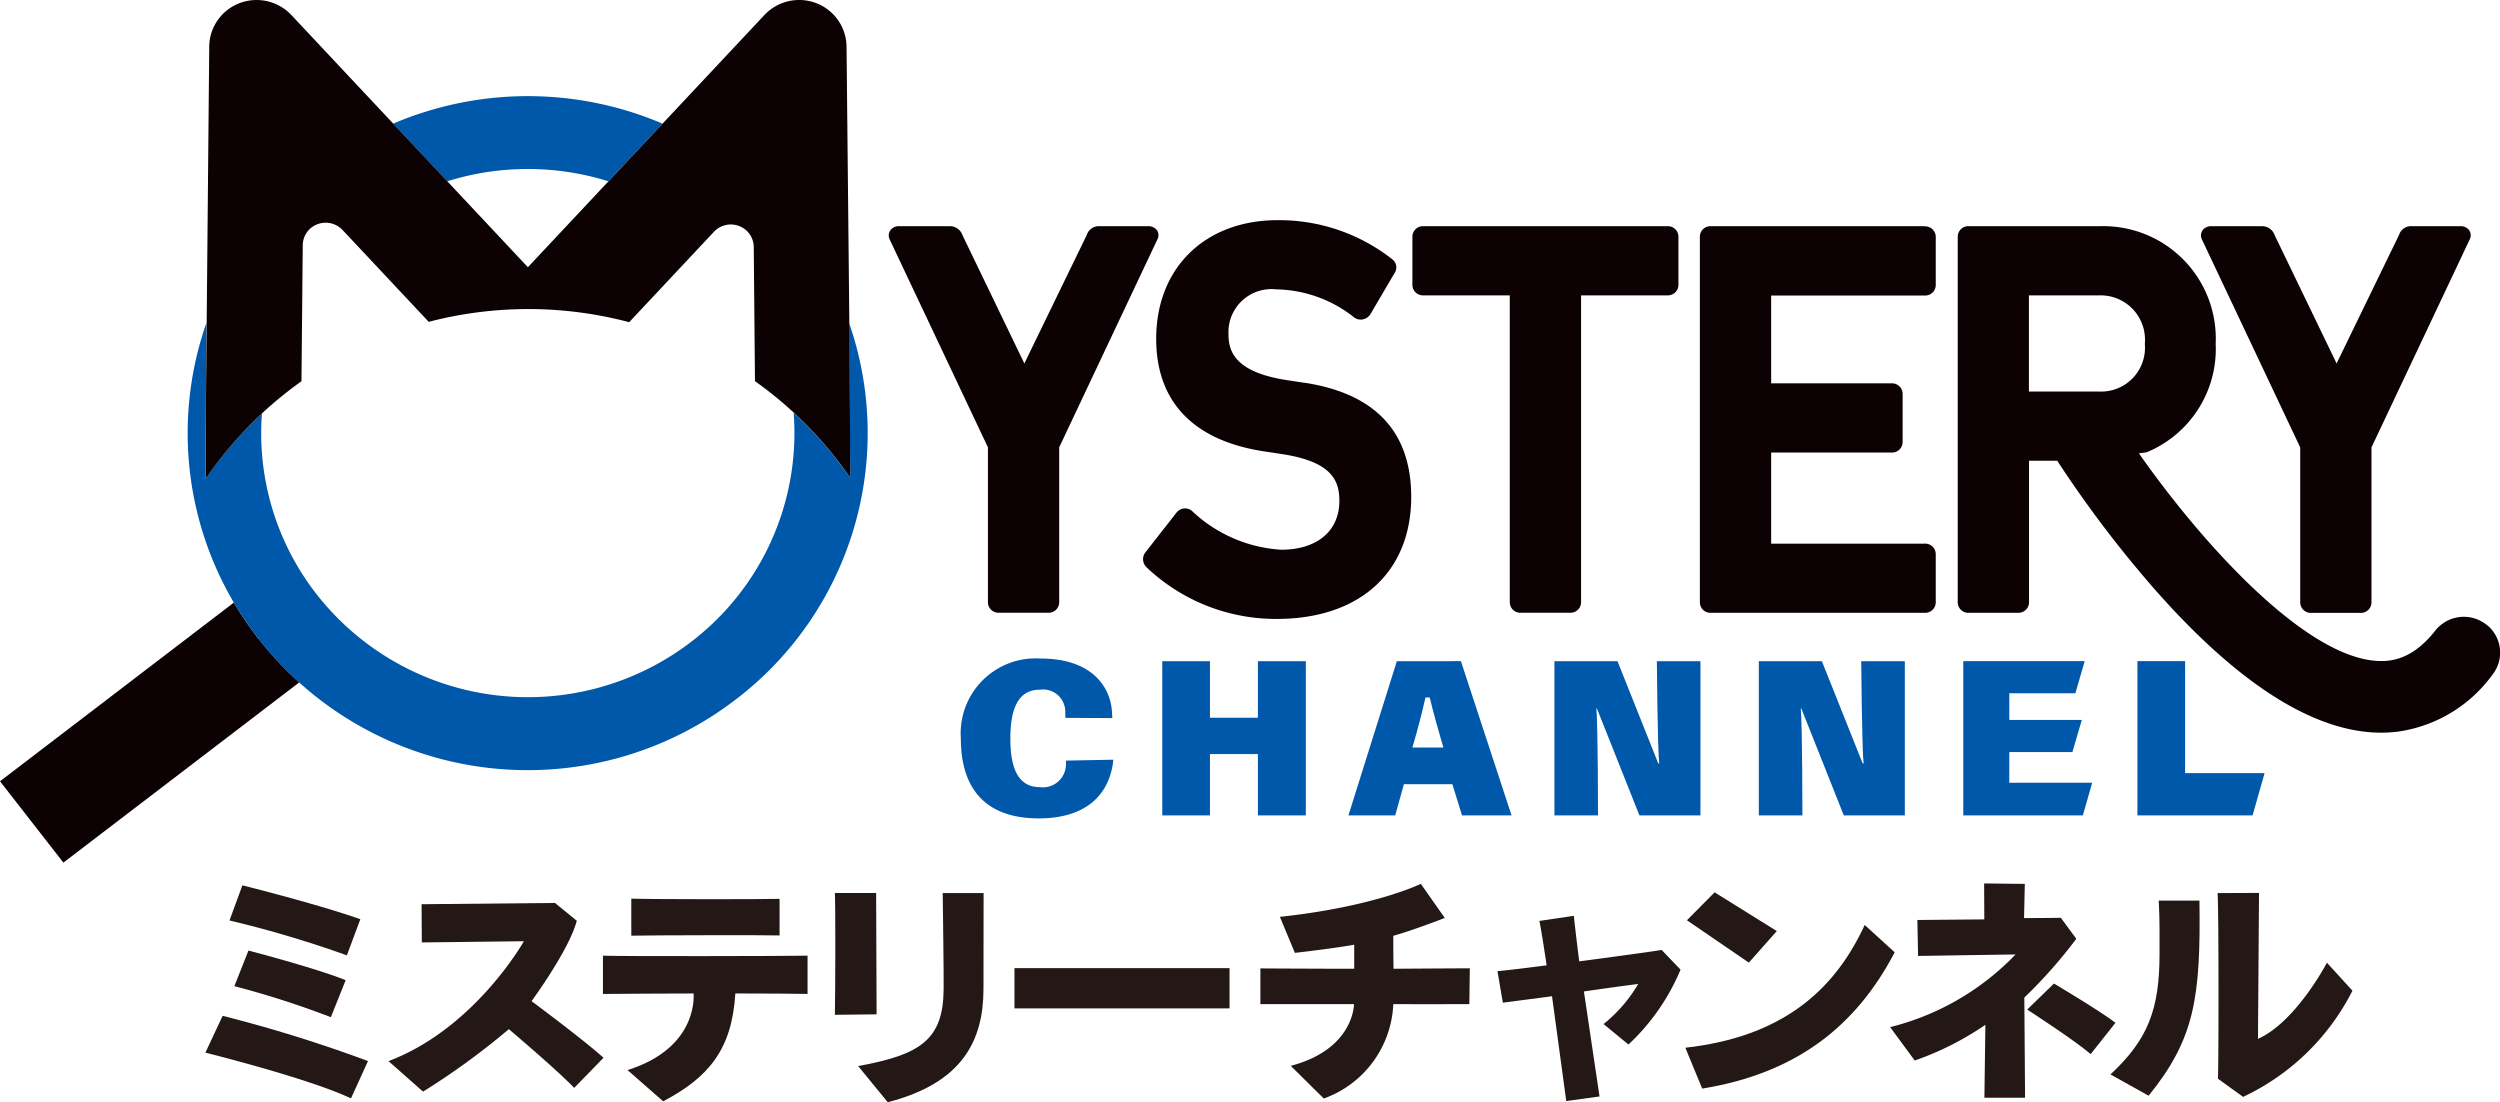 <svg id="logo_mystery" xmlns="http://www.w3.org/2000/svg" width="172.105" height="75.881" viewBox="0 0 172.105 75.881">
  <path id="パス_60" data-name="パス 60" d="M196.641,88.129h-.06l-2.812-7.048h-4.34V91.7h3s0-6.03-.112-7.365h.036l2.928,7.365h4.2V81.081h-3S196.521,86.885,196.641,88.129Z" transform="translate(-82.419 -35.565)" fill="#0058aa"/>
  <path id="パス_61" data-name="パス 61" d="M124.327,87.783v.254a1.586,1.586,0,0,1-1.792,1.577c-1.536,0-2.036-1.371-2.036-3.348s.5-3.36,2.028-3.36a1.528,1.528,0,0,1,1.752,1.478l.008.46,3.232.016-.024-.428c-.092-1.636-1.3-3.673-4.919-3.673a5.163,5.163,0,0,0-5.484,5.519c0,3.039,1.344,5.487,5.367,5.487,3.26,0,4.768-1.632,5.092-3.728h0l.04-.313-3.267.063Z" transform="translate(-50.945 -35.425)" fill="#0058aa"/>
  <path id="パス_62" data-name="パス 62" d="M148.222,84.976h-3.3V81.081h-3.283V91.7h3.283V87.476h3.3V91.7h3.3V81.081h-3.3Z" transform="translate(-61.626 -35.565)" fill="#0058aa"/>
  <path id="パス_63" data-name="パス 63" d="M171.559,81.081h-3.9L164.324,91.7h3.22l.6-2.151h3.336l.664,2.151h3.411l-3.488-10.622h-.508Zm-2.831,5.947c.356-1.22.676-2.429.9-3.447h.292c.236.971.568,2.183.944,3.447h-2.139Z" transform="translate(-71.496 -35.565)" fill="#0058aa"/>
  <path id="パス_64" data-name="パス 64" d="M242.421,87.337h4.344l.648-2.211h-4.992V83.292h4.548l.643-2.211h-8.359V91.7h8.231l.644-2.25h-5.708Z" transform="translate(-104.097 -35.565)" fill="#0058aa"/>
  <path id="パス_65" data-name="パス 65" d="M263.756,88.791v-7.71h-3.283V91.7H268.4l.828-2.912Z" transform="translate(-113.329 -35.565)" fill="#0058aa"/>
  <path id="パス_66" data-name="パス 66" d="M221.549,88.129h-.06l-2.812-7.048h-4.34V91.7h3s0-6.03-.112-7.365h.036l2.927,7.365h4.2V81.081h-3S221.429,86.885,221.549,88.129Z" transform="translate(-93.256 -35.565)" fill="#0058aa"/>
  <path id="パス_67" data-name="パス 67" d="M17.8,76.439a23.684,23.684,0,0,1-1.7-2.5L0,86.24l4.364,5.6L20.6,79.434a23.271,23.271,0,0,1-2.792-3Z" transform="translate(0 -32.456)" fill="#0c0103"/>
  <path id="パス_68" data-name="パス 68" d="M68.41,39.818l.08,10.693a27.047,27.047,0,0,0-3.9-4.493,18.088,18.088,0,0,1-7.083,15.8,18.477,18.477,0,0,1-25.746-3.284,18,18,0,0,1-3.772-12.464,27.023,27.023,0,0,0-3.9,4.517l.08-10.761a22.992,22.992,0,0,0,1.88,19.263,23.277,23.277,0,0,0,1.7,2.5,23.518,23.518,0,0,0,32.837,4.192,23.063,23.063,0,0,0,7.811-25.967Z" transform="translate(-9.955 -17.611)" fill="#0058aa"/>
  <path id="パス_69" data-name="パス 69" d="M51.632,18.091a18.606,18.606,0,0,1,11.1,0l3.724-3.97a23.651,23.651,0,0,0-18.542,0Z" transform="translate(-20.846 -5.61)" fill="#0058aa"/>
  <path id="パス_70" data-name="パス 70" d="M31.65,26.755l.088-9.366a1.554,1.554,0,0,1,1.008-1.442,1.6,1.6,0,0,1,1.728.392l5.936,6.327a27.148,27.148,0,0,1,13.8.024l5.84-6.228a1.588,1.588,0,0,1,1.728-.392,1.558,1.558,0,0,1,1.008,1.442l.084,9.239a26.807,26.807,0,0,1,6.564,6.656l-.06-9.818-.2-19.873A3.242,3.242,0,0,0,67.092.728a3.283,3.283,0,0,0-3.572.816L47.237,18.906,30.955,1.545A3.294,3.294,0,0,0,27.383.728,3.236,3.236,0,0,0,25.3,3.716l-.228,24.707-.028,5.056a26.877,26.877,0,0,1,6.611-6.727Z" transform="translate(-10.896 -0.51)" fill="#0c0103"/>
  <path id="パス_71" data-name="パス 71" d="M274.941,55.487a2.5,2.5,0,0,0-3.492.428c-1.556,1.977-3.016,2.139-3.98,2.088-5.008-.261-12.107-8.126-16.423-14.291l.472-.063a.363.363,0,0,0,.112-.032,7.692,7.692,0,0,0,4.7-7.449,7.741,7.741,0,0,0-7.911-8.094h-9.087a.728.728,0,0,0-.76.745V53.946a.728.728,0,0,0,.76.745h3.388a.728.728,0,0,0,.76-.745V44.223h1.944a79.3,79.3,0,0,0,6.632,8.764c5.579,6.359,10.679,9.7,15.154,9.941a9.28,9.28,0,0,0,1.7-.063,9.716,9.716,0,0,0,6.476-3.918,2.449,2.449,0,0,0-.432-3.459Zm-31.469-16.03V32.84h4.8a3.052,3.052,0,0,1,3.18,3.328,3.02,3.02,0,0,1-3.18,3.288Z" transform="translate(-103.798 -12.503)" fill="#0c0103"/>
  <path id="パス_72" data-name="パス 72" d="M126.742,28.317a.735.735,0,0,0-.584-.246h-3.352a.864.864,0,0,0-.864.6l-4.3,8.851L113.387,28.7a.918.918,0,0,0-.876-.63h-3.492a.738.738,0,0,0-.576.25.62.62,0,0,0-.084.638l6.776,14.338V53.939a.728.728,0,0,0,.76.745h3.387a.728.728,0,0,0,.76-.745V43.293l6.787-14.37a.61.61,0,0,0-.088-.614Z" transform="translate(-47.124 -12.5)" fill="#0c0103"/>
  <path id="パス_73" data-name="パス 73" d="M150.4,38.534l-1.244-.19c-3.524-.551-3.976-1.969-3.976-3.142a2.964,2.964,0,0,1,3.284-3.1,8.847,8.847,0,0,1,5.384,1.945.752.752,0,0,0,.56.127.824.824,0,0,0,.544-.365L156.6,31a.7.7,0,0,0-.148-.971,12.6,12.6,0,0,0-7.887-2.69c-5,0-8.363,3.284-8.363,8.17,0,4.33,2.568,7.009,7.427,7.746l1.244.19c3.464.527,3.94,1.858,3.94,3.217,0,2.076-1.535,3.364-4.007,3.364a9.8,9.8,0,0,1-6.068-2.6.737.737,0,0,0-.584-.246.757.757,0,0,0-.564.305l-2.152,2.75a.772.772,0,0,0,.1,1l.008.008A12.921,12.921,0,0,0,148.5,54.79c5.711,0,9.259-3.217,9.259-8.4,0-4.477-2.475-7.12-7.359-7.861Z" transform="translate(-60.608 -12.182)" fill="#0c0103"/>
  <path id="パス_74" data-name="パス 74" d="M189.67,28.074H172.879a.728.728,0,0,0-.76.745v3.273a.728.728,0,0,0,.76.745h5.944V53.942a.728.728,0,0,0,.76.745h3.388a.728.728,0,0,0,.76-.745V32.837h5.943a.728.728,0,0,0,.76-.745V28.819a.728.728,0,0,0-.76-.745Z" transform="translate(-74.887 -12.503)" fill="#0c0103"/>
  <path id="パス_75" data-name="パス 75" d="M222.631,28.074H207.912a.728.728,0,0,0-.76.745V53.946a.728.728,0,0,0,.76.745h14.719a.728.728,0,0,0,.76-.745V50.673a.728.728,0,0,0-.76-.745H212.06V43.657h8.291a.728.728,0,0,0,.76-.745V39.639a.728.728,0,0,0-.76-.745H212.06V32.848h10.571a.728.728,0,0,0,.76-.745V28.831a.728.728,0,0,0-.76-.745Z" transform="translate(-90.13 -12.503)" fill="#0c0103"/>
  <path id="パス_76" data-name="パス 76" d="M275.055,43.3V53.947a.728.728,0,0,0,.76.745H279.2a.728.728,0,0,0,.76-.745V43.3l6.787-14.37a.61.61,0,0,0-.088-.614.735.735,0,0,0-.584-.246h-3.352a.864.864,0,0,0-.864.6l-4.3,8.851L273.3,28.7a.918.918,0,0,0-.876-.63h-3.488a.738.738,0,0,0-.576.25.62.62,0,0,0-.084.638l6.776,14.338Z" transform="translate(-116.703 -12.5)" fill="#0c0103"/>
  <path id="パス_77" data-name="パス 77" d="M36.974,110.732c-2.828-1.01-8.119-2.334-8.119-2.334l-.888,2.421a74.912,74.912,0,0,1,8.079,2.4Z" transform="translate(-12.168 -47.451)" fill="#231815"/>
  <path id="パス_78" data-name="パス 78" d="M35.2,120.937l1.02-2.551c-2.04-.828-6.691-2.04-6.691-2.04l-.972,2.452a61.811,61.811,0,0,1,6.643,2.135Z" transform="translate(-12.424 -50.908)" fill="#231815"/>
  <path id="パス_79" data-name="パス 79" d="M26.217,124.3l-1.188,2.535s7.143,1.775,10.023,3.15l1.172-2.571A97.737,97.737,0,0,0,26.217,124.3Z" transform="translate(-10.89 -54.369)" fill="#231815"/>
  <path id="パス_80" data-name="パス 80" d="M60.127,123.275c-1.2-1.256-4.5-4.045-4.5-4.045a49.7,49.7,0,0,1-5.907,4.3l-2.376-2.1c5.944-2.247,9.319-8.253,9.319-8.253l-7.027.083-.016-2.631,9.183-.087,1.5,1.224c-.524,2.017-3.112,5.535-3.112,5.535s3.648,2.71,4.952,3.9l-2.016,2.072Z" transform="translate(-20.597 -48.381)" fill="#231815"/>
  <path id="パス_81" data-name="パス 81" d="M87.561,116.58c-.9-.016-2.56-.032-4.968-.032-.236,3.879-1.856,5.784-4.968,7.425l-2.456-2.151c4.952-1.553,4.548-5.273,4.548-5.273s-5.336.016-6.24.032v-2.635c1.036.051,12.551.032,14.087,0v2.635Zm-1.924-4.026c-.888-.032-8.815-.016-10.207.016v-2.551c1.22.051,9.119.051,10.207.016Z" transform="translate(-31.97 -48.156)" fill="#231815"/>
  <path id="パス_82" data-name="パス 82" d="M138.434,121.261H123.627v-2.77h14.807Z" transform="translate(-53.789 -51.842)" fill="#231815"/>
  <path id="パス_83" data-name="パス 83" d="M167.979,116.49s-3.027.012-5.236,0a7.228,7.228,0,0,1-4.784,6.5l-2.275-2.25c4.38-1.157,4.352-4.248,4.352-4.248h-6.443v-2.46s3.715.024,6.459.024v-1.656c-1.34.25-4.084.563-4.084.563l-1.032-2.48c6.58-.713,9.7-2.274,9.7-2.274l1.652,2.349s-2.272.884-3.544,1.228c0,.614,0,1.411.016,2.27,2.192-.016,5.251-.032,5.251-.032l-.032,2.476Z" transform="translate(-66.826 -47.365)" fill="#231815"/>
  <path id="パス_84" data-name="パス 84" d="M187.222,124.869l-.98-7.214-3.384.443-.372-2.171c.836-.067,3.384-.4,3.384-.4s-.336-2.314-.5-3.059l2.376-.349c.068.745.368,3.134.368,3.134s4.54-.6,5.676-.785l1.3,1.355a14.9,14.9,0,0,1-3.584,5.154l-1.716-1.407a10.106,10.106,0,0,0,2.387-2.761c-.972.115-3.74.515-3.74.515l1.076,7.23-2.28.313Z" transform="translate(-79.398 -49.071)" fill="#231815"/>
  <path id="パス_85" data-name="パス 85" d="M211.761,111.92l-4.28-2.666-1.908,1.921,4.264,2.916Z" transform="translate(-89.443 -47.823)" fill="#231815"/>
  <path id="パス_86" data-name="パス 86" d="M217.73,113.23c-2.175,4.723-5.907,7.726-12.347,8.451l1.16,2.813c6.524-1.062,10.607-4.327,13.251-9.382Z" transform="translate(-89.36 -49.553)" fill="#231815"/>
  <path id="パス_87" data-name="パス 87" d="M243.158,111.978l-1.064-1.446c-.652.016-2.532.02-2.532.02l.052-2.353-2.8-.032.012,2.476-4.608.04.048,2.476s6.308-.1,6.708-.1a17.975,17.975,0,0,1-8.631,5l1.692,2.3A20.581,20.581,0,0,0,236.9,117.9l-.068,5.02h2.8l-.052-6.894a33.686,33.686,0,0,0,3.575-4.041Z" transform="translate(-100.222 -47.35)" fill="#231815"/>
  <path id="パス_88" data-name="パス 88" d="M248.883,120.37l-1.84,1.791s3.3,2.135,4.368,3.067l1.708-2.156c-1.072-.828-4.232-2.7-4.232-2.7Z" transform="translate(-107.486 -52.66)" fill="#231815"/>
  <path id="パス_89" data-name="パス 89" d="M104.614,117.69l-.032-8.352h-2.84c.048,1.1.032,6.612,0,8.383l2.876-.032Z" transform="translate(-44.267 -47.86)" fill="#231815"/>
  <path id="パス_90" data-name="パス 90" d="M110.4,109.345c.012.824.08,5.8.064,6.628-.032,3.479-1.6,4.493-5.884,5.281l2.036,2.488c5.151-1.328,6.591-4.244,6.591-7.821,0-1.66.008-5.9.008-6.577H110.4Z" transform="translate(-45.502 -47.863)" fill="#231815"/>
  <path id="パス_91" data-name="パス 91" d="M277.771,114.126s-2.124,4.077-4.748,5.246l.072-10.048-2.852.012c.084,1.129.076,11.866.024,12.778L272,123.365a16.1,16.1,0,0,0,7.527-7.31l-1.76-1.93Z" transform="translate(-117.58 -47.854)" fill="#231815"/>
  <path id="パス_92" data-name="パス 92" d="M260.511,110.257c.076,1.224.056,2.726.056,3.657,0,3.827-.792,5.911-3.379,8.312l2.627,1.466c3.192-3.938,3.588-6.795,3.5-13.435Z" transform="translate(-111.9 -48.26)" fill="#231815"/>
</svg>
